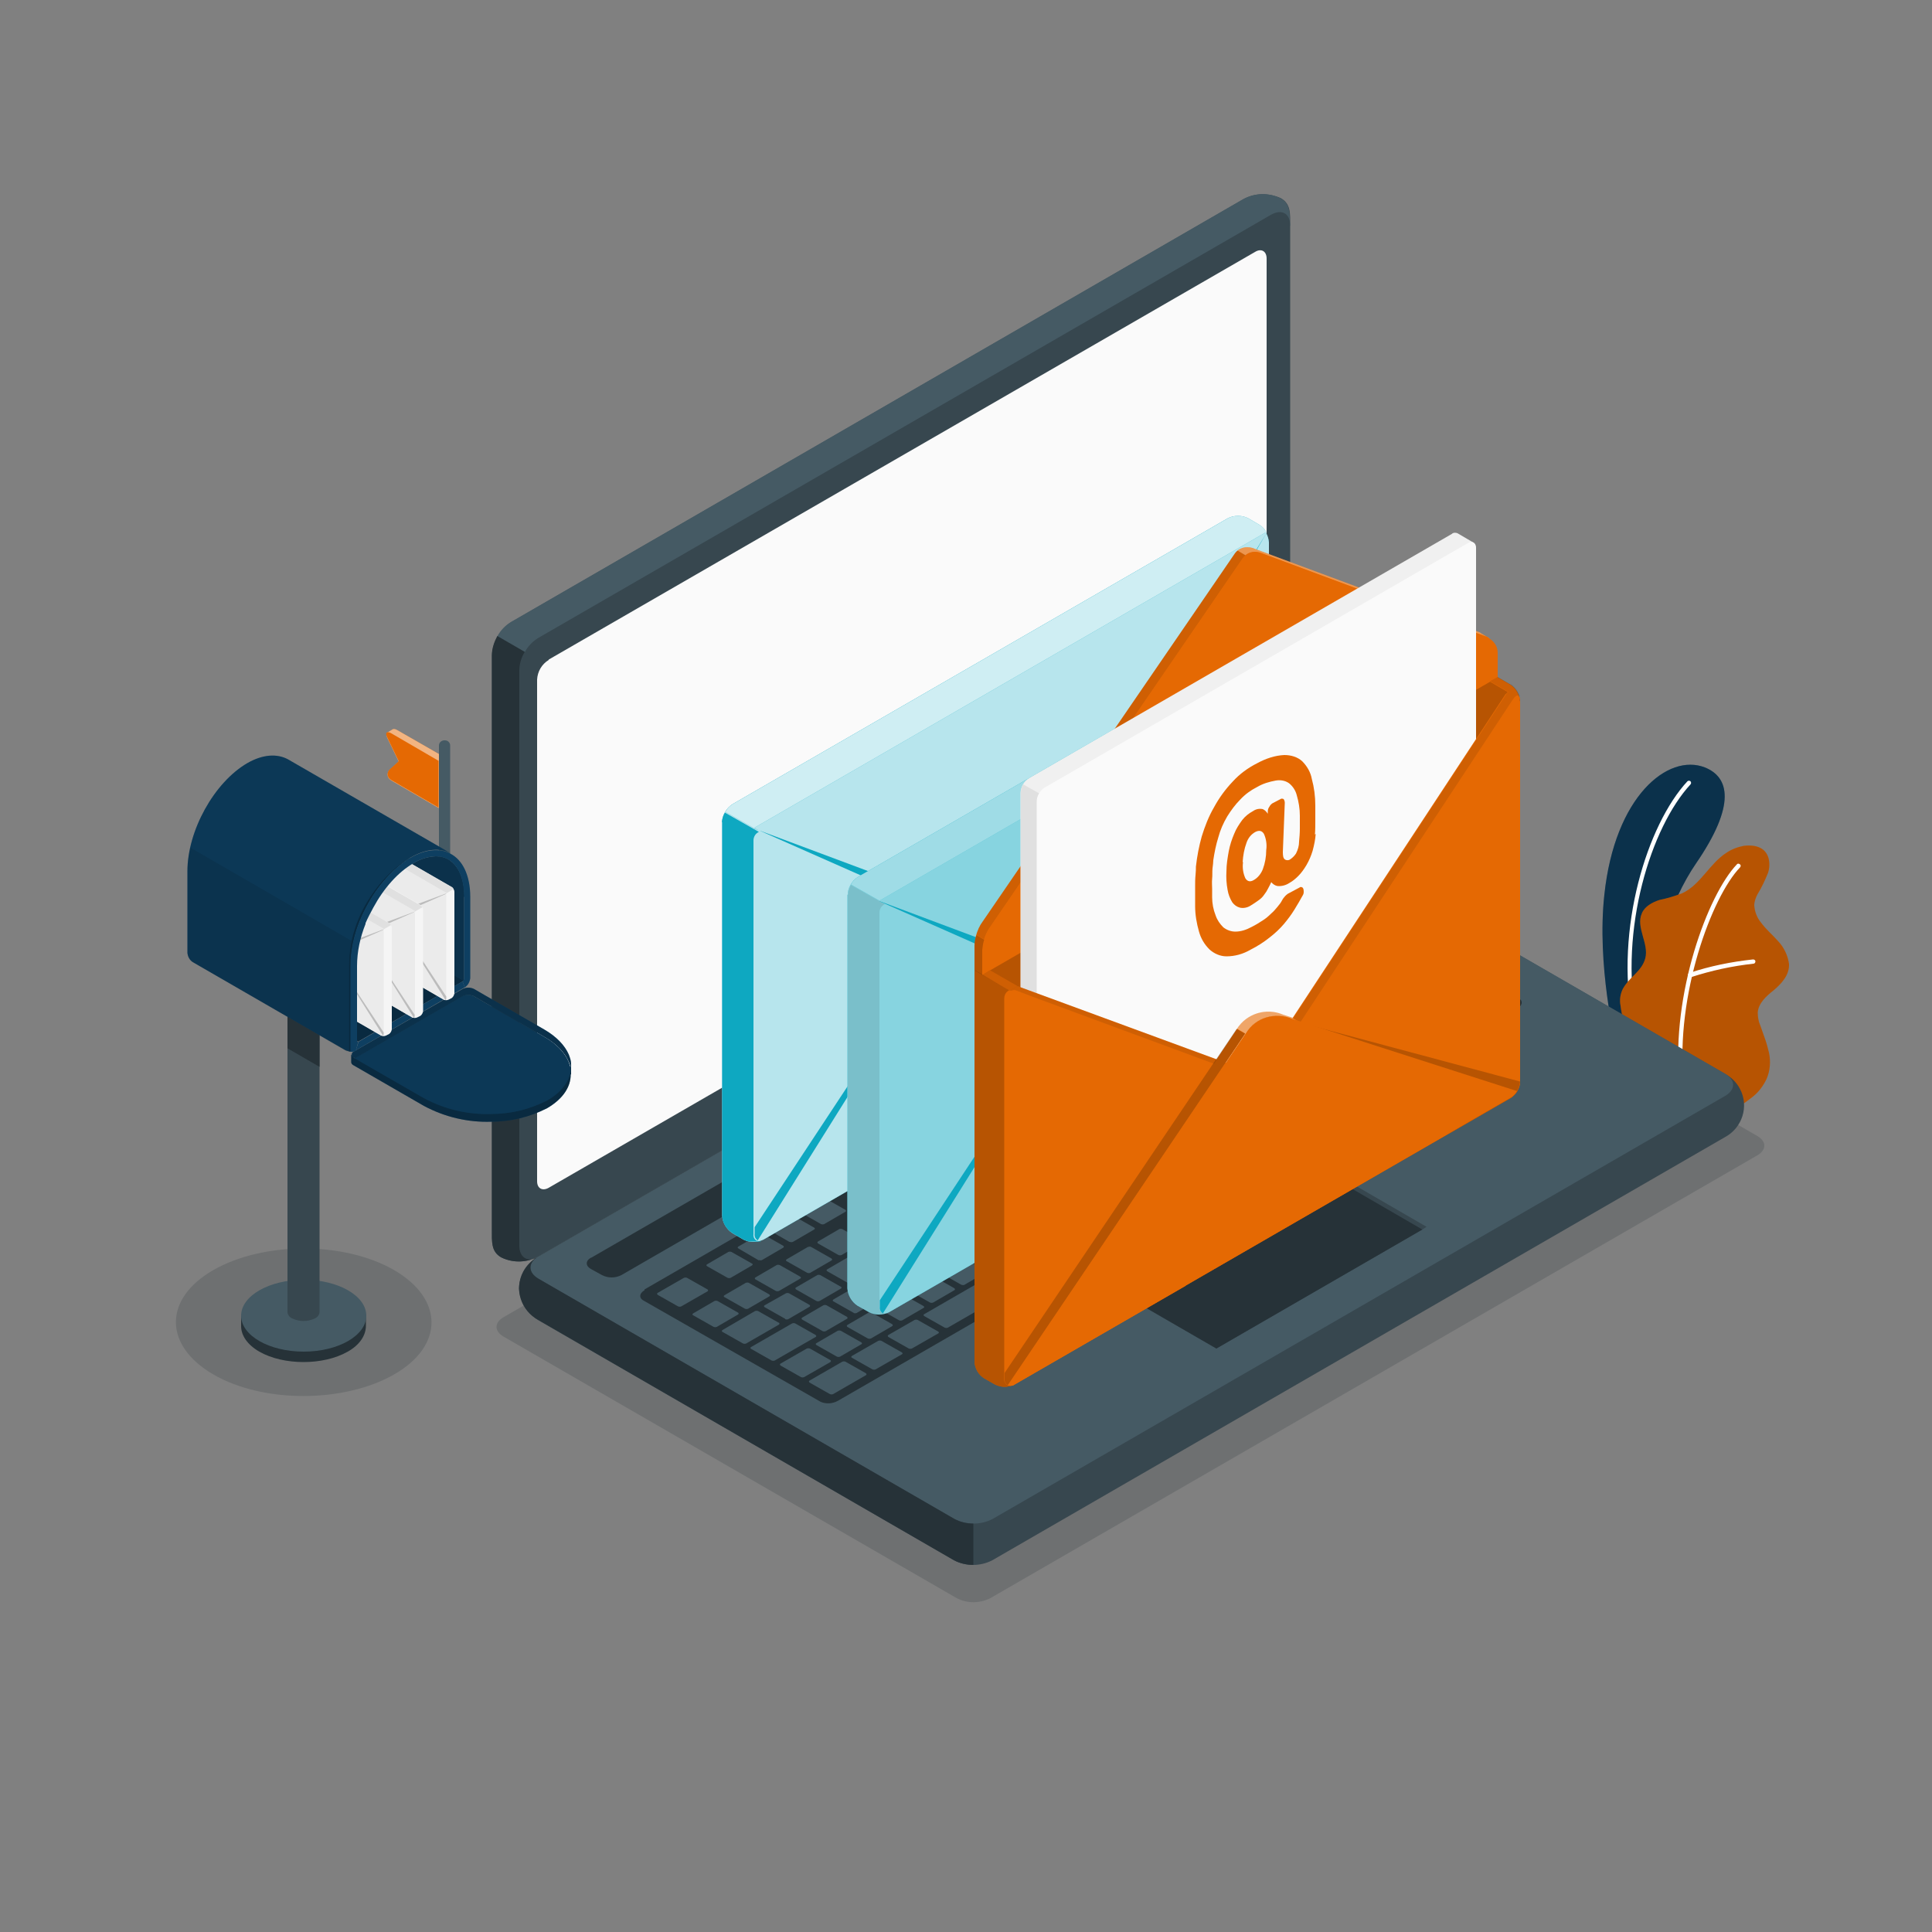 <svg xmlns="http://www.w3.org/2000/svg" viewBox="0 0 500 500"><rect x="0" y="0" width="500" height="500" fill="#808080" stroke="none"/><defs><style>      .cls-1 {        fill: #e0e0e0;      }      .cls-2, .cls-3, .cls-4, .cls-5, .cls-6, .cls-7, .cls-8, .cls-9, .cls-10, .cls-11, .cls-12 {        isolation: isolate;      }      .cls-2, .cls-13 {        opacity: .3;      }      .cls-3 {        opacity: .1;      }      .cls-4, .cls-14 {        opacity: .2;      }      .cls-5 {        opacity: 0;      }      .cls-6, .cls-12 {        opacity: .4;      }      .cls-7 {        opacity: .2;      }      .cls-15 {        fill: #0f466b;      }      .cls-16 {        fill: #ebebeb;      }      .cls-17 {        fill: #0ea8c1;      }      .cls-18 {        fill: #37474f;      }      .cls-19 {        fill: #263238;      }      .cls-20, .cls-8, .cls-9, .cls-10, .cls-11, .cls-12 {        fill: #fff;      }      .cls-21 {        fill: #f0f0f0;      }      .cls-22 {        fill: #fafafa;      }      .cls-23 {        opacity: .7;      }      .cls-24, .cls-11 {        opacity: .5;      }      .cls-25 {        opacity: .2;      }      .cls-26 {        opacity: 0;      }      .cls-27 {        fill: #f5f5f5;      }      .cls-28 {        fill: #e56903;      }      .cls-29 {        fill: #455a64;      }      .cls-8 {        opacity: .8;      }      .cls-9 {        opacity: .3;      }      .cls-10 {        opacity: .6;      }    </style></defs><g><g id="Layer_1"><g><g id="freepik--Floor--inject-97" class="cls-26"><ellipse id="freepik--floor--inject-97" class="cls-19" cx="250" cy="318.6" rx="223.4" ry="131.2"></ellipse></g><g id="freepik--Shadows--inject-97" class="cls-25"><path id="freepik--Shadow--inject-97" class="cls-19" d="M102,328.7c12.9,7.5,12.9,19.6,0,27s-33.9,7.5-46.8,0-12.9-19.6,0-27,33.8-7.5,46.8,0Z"></path><path id="freepik--shadow--inject-97" class="cls-19" d="M130.3,345.9l117.3,67.7c2.7,1.4,5.9,1.4,8.7,0l198.5-114.6c2.4-1.4,2.4-3.6,0-5l-117.3-67.7c-2.7-1.4-5.9-1.4-8.7,0l-198.5,114.6c-2.4,1.4-2.4,3.6,0,5Z"></path></g><g id="freepik--Plants--inject-97"><g id="freepik--plants--inject-97"><path class="cls-15" d="M426.3,274.7l-8.2-4.7s-4.9-20.2-2.9-38.4c2.7-25.6,16.5-36.7,26-33,6.3,2.5,8.2,9.6-2.3,24.9-6.2,9-13.9,27.7-12.5,51.2Z"></path><g class="cls-13"><path d="M426.3,274.7l-8.2-4.7s-4.9-20.2-2.9-38.4c2.7-25.6,16.5-36.7,26-33,6.3,2.5,8.2,9.6-2.3,24.9-6.2,9-13.9,27.7-12.5,51.2Z"></path></g><path class="cls-20" d="M422.9,264.8h.1c.3,0,.5-.3.5-.7,0,0,0,0,0,0-4.5-23.6,3.8-50.1,14-61.1.2-.2.2-.6,0-.8-.2-.2-.6-.2-.8,0-10.4,11.2-18.8,38.2-14.2,62.1,0,.2.3.4.5.5Z"></path><path class="cls-28" d="M447.7,287c1.3.6,4.7-2.3,5.7-3,1.6-1.2,2.9-2.9,3.8-4.8.9-2.1,1.1-4.5.6-6.8-.3-1.2-.6-2.4-1-3.5l-1.2-3.4c-.5-1.1-.7-2.3-.7-3.5.2-2.4,2.2-4.2,4.1-5.7,2-1.7,4.1-3.9,4-6.8-.3-2.2-1.3-4.3-2.8-5.9-1.5-1.7-3.2-3.1-4.5-4.9-1-1.2-1.6-2.8-1.7-4.4,0-1,.4-2,.8-2.8,1.1-1.8,2-3.7,2.8-5.7.6-2,.4-4.5-1.3-5.9-1.4-1.1-3.3-1.2-5-1-1.6.3-3.2.9-4.5,1.8-4.4,2.8-6.7,8.3-11.5,10.5-1.9.7-3.8,1.3-5.8,1.7-1.9.6-3.9,1.7-4.6,3.5-1.6,3.6,1.9,7.8.9,11.6-.9,3.4-4.1,4.8-5.8,7.9-.7,1.4-.9,2.9-.6,4.4.3,2.5,1,5,2.2,7.2,1.3,2.3,2.8,4.6,4.4,6.7,0,0,21.5,12.5,21.7,12.6Z"></path><g class="cls-14"><path d="M447.7,287c1.3.6,4.7-2.3,5.7-3,1.6-1.2,2.9-2.9,3.8-4.8.9-2.1,1.1-4.5.6-6.8-.3-1.2-.6-2.4-1-3.5l-1.2-3.4c-.5-1.1-.7-2.3-.7-3.5.2-2.4,2.2-4.2,4.1-5.7,2-1.7,4.1-3.9,4-6.8-.3-2.2-1.3-4.3-2.8-5.9-1.5-1.7-3.2-3.1-4.5-4.9-1-1.2-1.6-2.8-1.7-4.4,0-1,.4-2,.8-2.8,1.1-1.8,2-3.7,2.8-5.7.6-2,.4-4.5-1.3-5.9-1.4-1.1-3.3-1.2-5-1-1.6.3-3.2.9-4.5,1.8-4.4,2.8-6.7,8.3-11.5,10.5-1.9.7-3.8,1.3-5.8,1.7-1.9.6-3.9,1.7-4.6,3.5-1.6,3.6,1.9,7.8.9,11.6-.9,3.4-4.1,4.8-5.8,7.9-.7,1.4-.9,2.9-.6,4.4.3,2.5,1,5,2.2,7.2,1.3,2.3,2.8,4.6,4.4,6.7,0,0,21.5,12.5,21.7,12.6Z"></path></g><path class="cls-20" d="M435.2,280.5h0c.3,0,.5-.3.5-.6,0,0,0,0,0,0-2.1-22.4,7.3-47.8,14.6-55.4.2-.2.3-.6,0-.8-.2-.2-.6-.3-.8,0,0,0,0,0,0,0-7.5,7.8-17,33.5-14.9,56.2,0,.3.3.5.6.5Z"></path><path class="cls-20" d="M437.4,252.9h.2c5.2-1.7,10.7-2.9,16.2-3.5.3,0,.5-.3.5-.6,0-.3-.3-.5-.6-.5,0,0,0,0,0,0-5.6.6-11.1,1.7-16.5,3.5-.3.1-.4.4-.3.7,0,.2.3.4.5.4h0Z"></path></g></g><g id="freepik--Device--inject-97"><g id="freepik--Laptop--inject-97"><path class="cls-18" d="M134.3,333.4c.2,3.4,2.1,6.4,4.9,8.2l107.7,62.2c3.1,1.6,6.8,1.6,9.9,0l189.6-109.5c4.5-2.4,6.3-8,3.9-12.5-.9-1.7-2.2-3-3.9-3.9l-107.7-62.2c-3.1-1.6-6.8-1.6-9.9,0l-189.6,109.5c-2.9,1.8-4.7,4.8-4.9,8.2Z"></path><path class="cls-29" d="M139.3,330.9l107.7,62.2c3.1,1.6,6.8,1.6,9.9,0l189.6-109.5c2.7-1.6,2.7-4.1,0-5.7l-107.7-62.2c-3.1-1.6-6.8-1.6-9.9,0l-189.6,109.5c-2.7,1.6-2.7,4.1,0,5.7Z"></path><path class="cls-19" d="M251.9,394.3v10.7c-1.7,0-3.5-.4-5-1.2l-107.6-62.2c-4.5-2.4-6.3-8-3.9-12.5.8-1.5,2-2.7,3.4-3.6-2.2,1.6-2,3.9.5,5.4l107.7,62.2c1.5.8,3.2,1.2,4.9,1.2Z"></path><path class="cls-18" d="M129.7,325.4c-2.6-1.5-2.4-4-2.4-7.1v-148.7c.2-3.5,2.1-6.7,5-8.6l189.6-109.5c3-1.6,6.5-1.6,9.6-.2,2.6,1.5,2.4,4,2.4,7.1v148.7c-.2,3.5-2,6.7-5,8.6l-189.6,109.5c-3,1.6-6.5,1.7-9.6.2Z"></path><path class="cls-29" d="M333.9,58.4c0-3.2-2.2-4.4-5-2.8l-189.6,109.5c-1.5.9-2.7,2.2-3.5,3.7l-7.1-4.1h0c.8-1.5,2-2.8,3.5-3.7l189.6-109.5c3-1.6,6.5-1.7,9.6-.2,2.6,1.5,2.4,4,2.4,7.1Z"></path><path class="cls-19" d="M138.7,325.5c-2.9,1.3-6.2,1.3-9-.1-2.6-1.5-2.4-4-2.4-7.1v-148.8c0-1.7.6-3.4,1.4-4.9l7.1,4.1h0c-.9,1.5-1.4,3.1-1.4,4.9v148.8c0,2.9,1.9,4.2,4.4,3.2Z"></path><path class="cls-22" d="M142,170.7l182.8-105.5c1.6-1,3-.2,3,1.7v129.9c-.1,2.1-1.2,4-3,5.1l-182.8,105.5c-1.6.9-3,.2-3-1.7v-129.8c.1-2.1,1.2-4,3-5.1Z"></path><path class="cls-19" d="M153,325.5l176-101.6c1.6-.8,3.4-.8,4.9,0l2.9,1.6c1.4.8,1.4,2.1,0,2.9l-176,101.6c-1.6.8-3.4.8-5,0l-2.9-1.6c-1.4-.8-1.4-2.1,0-2.9Z"></path><path class="cls-19" d="M166.8,333.7l176-101.6c1.4-.8,3.1-.9,4.5-.2l45.8,26.5c1.1.6.9,1.8-.4,2.6l-175.8,101.5c-1.4.8-3.1.9-4.5.3l-46-26.3c-1.1-.7-.9-1.8.4-2.6Z"></path><path class="cls-29" d="M319.3,274.8l5.5-3.2c.2-.1.2-.3,0-.5l-5.3-3c-.3-.1-.5-.1-.8,0l-5.5,3.2c-.2.1-.3.3,0,.5l5.3,3c.2.1.5.1.8,0ZM311.3,263.8l-5.5,3.2c-.2.1-.3.3,0,.5l5.3,3c.3.1.5.1.8,0l5.5-3.2c.2-.1.3-.3,0-.5l-5.3-3c-.3-.1-.6-.1-.8,0h0ZM293.5,274.1l-9.3,5.4c-.2.1-.3.3,0,.5l5.3,3c.3.1.5.1.8,0l9.3-5.4c.2-.1.2-.3,0-.5l-5.3-3c-.2-.2-.5-.2-.8,0h0ZM303.2,268.5l-5.5,3.2c-.2.1-.2.3,0,.5l5.3,3c.3.1.5.1.8,0l5.5-3.2c.2-.1.2-.3,0-.5l-5.3-3c-.2-.1-.5-.1-.8,0h0ZM281.6,280.9l-5.5,3.2c-.2.1-.2.3,0,.5l5.3,3c.3.1.5.1.8,0l5.5-3.2c.2-.1.2-.3,0-.5l-5.3-3c-.3-.2-.6-.2-.8,0h0ZM273.6,285.6l-5.6,3.1c-.2.1-.3.3,0,.5l5.3,3c.3.1.5.1.8,0l5.5-3.2c.2-.1.3-.3,0-.5l-5.3-3c-.3-.2-.6-.2-.8,0h0ZM294.2,298l5.5-3.2c.2-.1.2-.3,0-.5l-5.3-3c-.3-.1-.5-.1-.8,0l-5.5,3.2c-.2.1-.3.3,0,.5l5.3,3c.3,0,.6,0,.8,0h0ZM286.2,302.7l5.5-3.2c.2-.1.3-.3,0-.5l-5.3-3c-.3-.1-.6-.1-.8,0l-5.5,3.2c-.2.1-.2.3,0,.5l5.3,3c.2.1.5.1.7,0h0ZM278.1,307.3l5.5-3.2c.2-.1.2-.3,0-.5l-5.3-3c-.3-.1-.5-.1-.8,0l-5.5,3.2c-.2.1-.3.3,0,.5l5.3,3c.3.1.6,0,.8,0h0ZM270,311.9l5.5-3.2c.2-.1.3-.3,0-.5l-5.3-3c-.3-.1-.5-.1-.8,0l-5.4,3.2c-.2.1-.2.3,0,.5l5.3,3c.2,0,.5,0,.7,0ZM311.2,279.4l5.5-3.2c.2-.1.3-.3,0-.5l-5.3-3c-.3-.1-.5-.1-.8,0l-5.5,3.2c-.2.1-.2.3,0,.5l5.3,3c.2.1.5.1.8,0h0ZM302.2,293.3l12.3-7.1c.2-.1.3-.3,0-.5l-12.8-7.4c-.3-.1-.6-.1-.8,0l-6.4,3.7c-.2.1-.3.4,0,.5l6.8,3.9c.2.1.2.3,0,.5l-5,2.9c-.2.1-.2.3,0,.5l5.3,3c.2.1.5.1.8,0h0ZM265.4,290.2l-5.4,3.2c-.2.1-.2.3,0,.5l5.3,3c.3.1.5.1.8,0l5.5-3.2c.2-.1.2-.3,0-.5l-5.3-3c-.3-.2-.6-.2-.9,0h0ZM257.4,294.8l-5.5,3.2c-.2.1-.3.3,0,.5l5.3,3c.3.1.5.1.8,0l5.5-3.2c.2-.1.3-.3,0-.5l-5.3-3c-.3-.1-.5-.1-.8,0ZM212.9,344.5c.3.1.5.1.8,0l5.5-3.2c.2-.1.2-.3,0-.5l-5.3-3c-.3-.1-.5-.1-.8,0l-5.5,3.2c-.2.1-.2.4,0,.5l5.3,3ZM193,332l-5.5,3.2c-.2.1-.3.4,0,.5l5.3,3c.3.1.5.1.8,0l5.5-3.2c.2-.1.2-.3,0-.5l-5.3-3c-.2-.1-.5-.1-.8,0ZM203.2,341.4c.3.1.6.1.8,0l5.5-3.2c.2-.1.2-.4,0-.5l-5.3-3c-.3-.1-.5-.1-.8,0l-5.5,3.1c-.2.1-.3.3,0,.5l5.3,3ZM225.4,346.4l5.5-3.2c.2-.1.2-.3,0-.5l-5.3-3c-.3-.1-.5-.1-.8,0l-5.5,3.2c-.2.1-.2.3,0,.5l5.3,3c.3.1.5.1.8,0h0ZM216.6,351.1c.3.1.5.1.8,0l5.5-3.2c.2-.1.3-.3,0-.5l-5.3-3c-.3-.1-.5-.1-.8,0l-5.5,3.2c-.2.1-.3.3,0,.5l5.3,3ZM201,327.4l-5.5,3.2c-.2.1-.2.4,0,.5l5.3,3c.3.1.5.1.8,0l5.5-3.2c.2-.1.3-.3,0-.5l-5.3-3c-.3-.1-.6-.1-.8,0ZM241.3,304.1l-5.5,3.2c-.2.1-.3.3,0,.5l5.3,3c.3.1.5.1.8,0l5.5-3.2c.2-.1.2-.3,0-.5l-5.3-3c-.2,0-.5,0-.7,0h0ZM209.1,322.7l-5.5,3.2c-.2.1-.3.4,0,.5l5.3,3c.3.1.6.1.8,0l5.5-3.2c.2-.1.2-.3,0-.5l-5.3-3c-.2-.1-.5-.1-.7,0h0ZM249.3,299.5l-5.5,3.2c-.2.1-.2.3,0,.5l5.3,3c.3.1.5.1.8,0l5.5-3.2c.2-.1.2-.3,0-.5l-5.3-3c-.2-.1-.5-.2-.8,0h0ZM233.2,308.8l-5.5,3.2c-.2.1-.2.3,0,.5l5.3,3c.3.1.5.1.8,0l5.5-3.2c.2-.1.3-.3,0-.5l-5.3-3c-.3-.1-.6-.1-.8,0ZM225.2,313.5l-5.5,3.2c-.2.1-.3.3,0,.5l5.3,3c.3.1.5.1.8,0l5.5-3.2c.2-.1.2-.3,0-.5l-5.2-3.1c-.3-.1-.6-.1-.8,0h0ZM217.2,318.1l-5.5,3.2c-.2.1-.2.4,0,.5l5.3,3c.3.1.5.1.8,0l5.5-3.2c.2-.1.3-.3,0-.5l-5.3-3c-.3-.1-.6-.1-.9,0h0ZM254,321.2l5.5-3.2c.2-.1.3-.3,0-.5l-5.3-3c-.3-.1-.5-.1-.8,0l-5.5,3.2c-.2.1-.2.3,0,.5l5.3,3c.2,0,.5,0,.8,0h0ZM329.1,253.5l-5.5,3.2c-.2.1-.2.3,0,.5l5.3,3c.3.1.5.1.8,0l5.5-3.2c.2-.1.2-.3,0-.5l-5.3-3c-.3-.1-.6-.1-.8,0h0ZM319.4,259.1l-5.5,3.2c-.2.1-.2.3,0,.5l5.3,3c.3.1.5.1.8,0l5.5-3.2c.2-.1.2-.3,0-.5l-5.3-3c-.3-.1-.6-.1-.8,0h0ZM337.1,248.8l-5.5,3.2c-.2.1-.3.3,0,.5l5.3,3c.3.1.5.1.8,0l5.5-3.2c.2-.1.3-.3,0-.5l-5.3-3c-.3-.1-.6-.1-.8,0ZM292.6,290.2l5.5-3.2c.2-.1.2-.3,0-.5l-5.3-3c-.3-.1-.5-.1-.8,0l-5.5,3.2c-.2.1-.2.3,0,.5l5.3,3c.3.1.6.1.8,0ZM346,244.2c-.3-.1-.5-.1-.8,0l-5.5,3.2c-.2.1-.2.3,0,.5l5.3,3c.3.1.5.1.8,0l5.5-3.2c.2-.1.2-.3,0-.5l-5.3-3ZM262,316.6l5.5-3.2c.2-.1.2-.3,0-.5l-5.3-3c-.3-.1-.5-.1-.8,0l-5.4,3.2c-.2.1-.3.3,0,.5l5.3,3c.2,0,.5,0,.7,0h0ZM360.7,259.6l5.5-3.2c.2-.1.3-.3,0-.5l-5.3-3.2c-.3-.1-.5-.1-.8,0l-5.5,3.2c-.2.1-.3.4,0,.5l5.3,3c.2.2.6.2.8,0h0ZM345.1,259.9l5.5-3.2c.2-.1.2-.3,0-.5l-5.3-3c-.3-.1-.5-.1-.8,0l-5.5,3.2c-.2.1-.3.3,0,.5l5.3,3c.3.1.6,0,.9-.1h0ZM353.5,248.6c-.3-.1-.5-.1-.8,0l-5.5,3.2c-.2.1-.2.3,0,.5l5.3,3c.3.1.5.1.8,0l5.5-3.2c.2-.1.3-.3,0-.5l-5.3-3ZM355.2,247.6l12.8,7.4c.3.1.6.1.8,0l5.5-3.2c.2-.1.2-.3,0-.5l-12.8-7.4c-.3-.1-.5-.1-.8,0l-5.5,3.2c-.2,0-.2.3,0,.4h0ZM336.6,257.8l-5.5,3.2c-.2.1-.2.3,0,.5l5.3,3c.3.1.5.1.8,0l5.5-3.2c.2-.1.3-.3,0-.5l-5.3-3c-.3-.1-.6-.1-.8,0ZM276,292.8l-5.5,3.2c-.2.1-.2.3,0,.5l5.3,3c.3.1.5.1.8,0l5.4-3.1c.2-.1.2-.3,0-.5l-5.3-3c-.2-.1-.5-.1-.8,0ZM351.9,264.2c.3.1.5.1.8,0l5.5-3.2c.2-.1.2-.3,0-.5l-5.2-3.1c-.3-.1-.5-.1-.8,0l-5.5,3.2c-.2.1-.2.4,0,.5l5.3,3.1ZM284.1,288.2l-5.5,3.2c-.2.1-.3.3,0,.5l5.3,3c.3.1.5.1.8,0l5.5-3.2c.2-.1.3-.3,0-.5l-5.3-3c-.3-.2-.6-.2-.9,0h0ZM220.9,339.8c.3.1.5.1.8,0l5.5-3.2c.2-.1.3-.3,0-.5l-5.2-3c-.3-.1-.5-.1-.8,0l-5.5,3.2c-.2.1-.3.4,0,.5l5.3,3ZM211.5,330l-5.5,3.2c-.2.1-.2.3,0,.5l5.3,3c.3.1.5.1.8,0l5.5-3.2c.2-.1.3-.4,0-.5l-5.3-3c-.3-.1-.6-.1-.8,0h0ZM229.8,335.1l5.5-3.2c.2-.1.2-.3,0-.5l-5.3-3c-.3-.1-.5-.1-.8,0l-5.5,3.2c-.2.1-.2.4,0,.5l5.3,3c.2.1.5.2.8,0h0ZM237.8,330.5l5.5-3.2c.2-.1.3-.3,0-.5l-5.3-3c-.3-.1-.5-.1-.8,0l-5.5,3.2c-.2.1-.3.4,0,.5l5.3,3c.2.1.5.2.7,0h0ZM245.9,325.8l5.5-3.2c.2-.1.2-.3,0-.5l-5.3-3c-.3-.1-.5-.1-.8,0l-5.5,3.2c-.2.1-.3.4,0,.5l5.3,3c.2.2.6.2.8,0h0ZM219.6,325.3l-5.5,3.2c-.2.1-.3.3,0,.5l5.3,3c.3.1.6.1.8,0l5.5-3.2c.2-.1.2-.4,0-.5l-5.3-3c-.2-.1-.5,0-.8,0h0ZM227.6,320.7l-5.5,3.2c-.2.1-.2.3,0,.5l5.3,3c.3.1.5.1.8,0l5.5-3.2c.2-.1.3-.3,0-.5l-5.3-3c-.3-.1-.6-.1-.8,0h0ZM259.9,302.1l-5.5,3.2c-.2.1-.2.3,0,.5l5.3,3c.3.1.5.1.8,0l5.5-3.2c.2-.1.2-.3,0-.5l-5.3-3c-.3-.1-.6-.1-.8,0h0ZM251.8,306.8l-5.5,3.2c-.2.1-.3.3,0,.5l5.3,3c.3.1.5.1.8,0l5.5-3.2c.2-.1.3-.3,0-.5l-5.3-3c-.2-.1-.5-.1-.8,0ZM267.9,297.5l-5.5,3.2c-.2.1-.3.3,0,.5l5.3,3c.3.1.5.1.8,0l5.5-3.2c.2-.1.3-.3,0-.5l-5.3-3c-.3-.1-.6-.2-.8,0h0ZM235.7,316.1l-5.5,3.2c-.2.1-.3.3,0,.5l5.3,3c.3.1.5.1.8,0l5.5-3.2c.2-.1.2-.3,0-.5l-5.3-3c-.2-.1-.5-.1-.8,0ZM243.8,311.4l-5.5,3.2c-.2.1-.2.3,0,.5l5.3,3c.3.1.5.1.8,0l5.5-3.2c.2-.1.3-.3,0-.5l-5.3-3c-.3-.1-.6-.1-.8,0ZM233.5,341.7l5.5-3.2c.2-.1.3-.3,0-.5l-5.3-3c-.3-.1-.5-.1-.8,0l-5.5,3.2c-.2.1-.3.4,0,.5l5.3,3c.2.1.5.1.8,0ZM191,339.7l-5.3-3c-.3-.1-.5-.1-.8,0l-5.5,3.2c-.2.1-.3.4,0,.5l5.3,3c.3.1.5.1.8,0l5.5-3.2c.2-.1.2-.4,0-.5ZM201.5,342.3l-5.3-3c-.3-.1-.5-.1-.8,0l-8.4,4.9c-.2.1-.3.4,0,.5l5.3,3c.3.1.5.1.8,0l8.5-4.9c.1-.1.2-.3,0-.5ZM183.1,333.7l-5.3-3c-.3-.1-.5-.1-.8,0l-6.8,3.9c-.2.1-.2.3,0,.5l5.3,3c.3.1.5.1.8,0l6.8-3.9c.2-.1.2-.4,0-.5ZM188.3,330.7c.3.1.5.1.8,0l5.5-3.2c.2-.1.3-.4,0-.5l-5.3-3c-.3-.1-.5-.1-.8,0l-5.5,3.2c-.2.1-.3.3,0,.5l5.3,3ZM211.1,345.5l-5.3-3c-.3-.1-.5-.1-.8,0l-10.6,6.1c-.2.1-.3.3,0,.5l5.3,3c.3.1.6.1.8,0l10.6-6.1c.2-.1.2-.3,0-.5h0ZM214.9,352l-5.3-3c-.3-.1-.5-.1-.8,0l-6.8,3.9c-.2.1-.2.3,0,.5l5.3,3c.3.1.5.1.8,0l6.8-3.9c.2-.2.2-.4,0-.5h0ZM248.2,296.1c.3.1.5.1.8,0l5.5-3.2c.2-.1.2-.3,0-.5l-5.3-3c-.3-.1-.5-.1-.8,0l-5.5,3.1c-.2.1-.2.3,0,.5l5.3,3.1ZM232.1,305.4c.3.1.5.1.8,0l5.5-3.2c.2-.1.3-.3,0-.5l-5.3-3c-.3-.1-.5-.1-.8,0l-5.5,3.2c-.2.1-.2.4,0,.5l5.2,3ZM196.4,326.1c.3.1.6.1.8,0l5.5-3.2c.2-.1.2-.4,0-.5l-5.3-3c-.3-.1-.5-.1-.8,0l-5.5,3.2c-.2.1-.3.3,0,.5l5.3,3.1ZM240.2,300.8c.3.1.5.1.8,0l5.5-3.2c.2-.1.3-.3,0-.5l-5.3-3c-.3-.1-.5-.1-.8,0l-5.5,3.2c-.2.1-.3.4,0,.5l5.3,3ZM224.1,310.1c.3.1.5.1.8,0l5.5-3.2c.2-.1.3-.3,0-.5l-5.3-3c-.3-.1-.5-.1-.8,0l-5.5,3.2c-.2.1-.3.4,0,.5l5.3,3ZM218.8,352.4c-.3-.1-.5-.1-.8,0l-8.5,4.9c-.2.1-.2.3,0,.5l5.3,3c.3.1.5.1.8,0l8.5-4.9c.2-.1.2-.3,0-.5l-5.3-3ZM212.5,316.8c.3.1.5.1.8,0l5.5-3.2c.2-.1.2-.3,0-.5l-5.3-3c-.3-.1-.5-.1-.8,0l-5.5,3.2c-.2.1-.3.3,0,.5l5.3,3ZM204.4,321.4c.3.1.5.1.8,0l5.5-3.2c.2-.1.3-.3,0-.5l-5.3-3c-.3-.1-.5-.1-.8,0l-5.5,3.2c-.2.1-.2.3,0,.5l5.2,3ZM368,266.2c-.3-.1-.5-.1-.8,0l-13.6,7.8c-.2.1-.3.3,0,.5l5.3,3c.3.1.5.1.8,0l13.6-7.8c.2-.1.3-.3,0-.5l-5.3-3ZM350.2,276.5c-.3-.1-.5-.1-.8,0l-5.5,3.2c-.2.1-.3.3,0,.5l5.3,3c.3.1.6.1.8,0l5.5-3.2c.2-.1.2-.3,0-.5l-5.2-3ZM241.5,337.1l5.5-3.2c.2-.1.2-.3,0-.5l-5.3-3c-.3-.1-.5-.1-.8,0l-5.5,3.2c-.2.1-.2.4,0,.5l5.3,3c.2.1.5.1.8,0ZM334.1,285.8c-.3-.1-.5-.1-.8,0l-5.5,3.2c-.2.1-.3.3,0,.5l5.3,3c.3.1.5.1.8,0l5.5-3.2c.2-.1.2-.3,0-.5l-5.2-3ZM376.1,261.6c-.3-.1-.5-.1-.8,0l-5.5,3.2c-.2.1-.3.3,0,.5l5.3,3c.3.1.5.1.8,0l5.5-3.2c.2-.1.2-.3,0-.5l-5.2-3.1ZM389.5,260l-12.8-7.4c-.3-.1-.5-.1-.8,0l-5.5,3.2c-.2.1-.2.3,0,.5l12.8,7.4c.3.1.5.1.8,0l5.5-3.2c.2-.2.3-.4,0-.5h0ZM304,303.2c-.3-.1-.5-.1-.8,0l-6.8,3.9c-.2.1-.3.4,0,.5l5.3,3c.3.1.6.1.8,0l6.8-3.9c.2-.1.2-.4,0-.5l-5.3-3ZM324.4,291.4c-.3-.1-.5-.1-.8,0l-8.5,4.9c-.2.1-.2.4,0,.5l5.3,3c.3.1.5.1.8,0l8.5-4.9c.2-.1.2-.3,0-.5l-5.2-3ZM285.4,313.9c-.3-.1-.5-.1-.8,0l-45.4,26.2c-.2.1-.3.3,0,.5l5.3,3c.3.1.5.1.8,0l45.4-26.2c.2-.1.2-.4,0-.5l-5.2-3ZM237.5,341.6c-.3-.1-.5-.1-.8,0l-6.8,3.9c-.2.1-.2.3,0,.5l5.3,3c.3.1.5.1.8,0l6.8-3.9c.2-.1.3-.3,0-.5l-5.3-3ZM294.7,308.6c-.3-.1-.5-.1-.8,0l-6.8,3.9c-.2.1-.2.3,0,.5l5.3,3c.3.1.5.1.8,0l6.8-3.9c.2-.1.3-.3,0-.5l-5.3-3ZM228.1,347c-.3-.1-.5-.1-.8,0l-6.8,3.9c-.2.1-.3.4,0,.5l5.3,3c.3.1.5.1.8,0l6.8-3.9c.2-.1.3-.3,0-.5l-5.3-3ZM313.4,297.8c-.3-.1-.5-.1-.8,0l-6.8,3.9c-.2.1-.3.3,0,.5l5.3,3c.3.1.5.1.8,0l6.8-3.9c.2-.1.3-.3,0-.5l-5.3-3ZM342.2,281.2c-.3-.1-.5-.1-.8,0l-5.5,3.2c-.2.1-.2.3,0,.5l5.2,3c.3.1.5.1.8,0l5.5-3.2c.2-.1.3-.3,0-.5l-5.2-3ZM360.2,268.6l5.5-3.2c.2-.1.3-.3,0-.5l-5.3-3c-.3-.1-.5-.1-.8,0l-5.5,3.2c-.2.1-.2.3,0,.5l5.3,3c.3.1.6.1.8,0h0ZM327.3,270.1l5.5-3.2c.2-.1.3-.3,0-.5l-5.3-3c-.3-.1-.6-.1-.8,0l-5.5,3.2c-.2.1-.2.3,0,.5l5.3,3c.3.1.6.1.8,0h0ZM306,299.9l16.1-9.3c.2-.1.3-.3,0-.5l-5.3-3c-.3-.1-.5-.1-.8,0l-16.1,9.3c-.2.1-.3.3,0,.5l5.3,3c.2.1.5.2.8,0ZM351.4,273.2c.3.1.5.1.8,0l5.5-3.2c.2-.1.3-.3,0-.5l-5.3-3c-.3-.1-.5-.1-.8,0l-5.5,3.2c-.2.1-.3.4,0,.5l5.2,3ZM344.6,268.8l5.5-3.2c.2-.1.3-.3,0-.5l-5.3-3c-.3-.1-.5-.1-.8,0l-5.5,3.2c-.2.1-.3.4,0,.5l5.3,3c.3.1.6.1.8,0ZM297.9,304.5l5.5-3.2c.2-.1.3-.3,0-.5l-5.3-3c-.3-.1-.5-.1-.8,0l-5.5,3.2c-.2.1-.2.3,0,.5l5.3,3c.2.1.5.1.8,0h0ZM333.6,283.5c.3.1.5.1.8,0l5.5-3.2c.2-.1.2-.3,0-.5l-5.3-3c-.3-.1-.5-.1-.8,0l-5.5,3.2c-.2.1-.2.3,0,.5l5.2,3ZM257.6,327.8l5.5-3.2c.2-.1.2-.3,0-.5l-5.3-3c-.3-.1-.5-.1-.8,0l-5.5,3.2c-.2.1-.2.4,0,.5l5.3,3c.3.2.6.2.9,0ZM265.7,323.2l5.5-3.2c.2-.1.3-.3,0-.5l-5.2-3.1c-.3-.1-.5-.1-.8,0l-5.5,3.2c-.2.1-.3.4,0,.5l5.3,3c.2.1.5.1.7,0h0ZM249.6,332.5l5.5-3.2c.2-.1.3-.3,0-.5l-5.3-3c-.3-.1-.5-.1-.8,0l-5.5,3.2c-.2.1-.3.4,0,.5l5.3,3c.3.1.6.1.9,0h0ZM281.8,313.8l5.5-3.2c.2-.1.3-.3,0-.5l-5.3-3c-.3-.1-.5-.1-.8,0l-5.5,3.2c-.2.1-.3.3,0,.5l5.2,3c.3.1.5.1.8,0ZM273.8,318.5l5.5-3.2c.2-.1.2-.3,0-.5l-5.3-3c-.3-.1-.5-.1-.8,0l-5.5,3.2c-.2.1-.2.4,0,.5l5.3,3c.3.1.6.1.8,0h0ZM289.9,309.2l5.5-3.2c.2-.1.2-.3,0-.5l-5.3-3c-.3-.1-.5-.1-.8,0l-5.5,3.2c-.2.1-.3.3,0,.5l5.3,3c.3.1.6.2.8,0h0ZM333.8,244.5c.3.1.5.1.8,0l5.5-3.2c.2-.1.3-.3,0-.5l-1.4-.8c-.3-.1-.5-.1-.8,0l-5.5,3.2c-.2.1-.2.3,0,.5l1.4.8ZM293.8,269.8c.3.1.5.1.8,0l5.5-3.2c.2-.1.2-.4,0-.5l-5.3-3c-.3-.1-.5-.1-.8,0l-5.5,3.2c-.2.1-.2.3,0,.5l5.3,3ZM309.9,260.5c.3.1.5.1.8,0l5.5-3.2c.2-.1.2-.4,0-.5l-5.2-3.1c-.3-.1-.5-.1-.8,0l-5.5,3.2c-.2.1-.3.3,0,.5l5.3,3.1ZM284,275.5c.3.1.5.1.8,0l5.5-3.2c.2-.1.3-.3,0-.5l-5.3-3.1c-.3-.1-.5-.1-.8,0l-5.5,3.2c-.2.1-.3.3,0,.5l5.3,3.1ZM301.9,265.2c.3.1.5.1.8,0l5.5-3.2c.2-.1.3-.4,0-.5l-5.3-3c-.3-.1-.5-.1-.8,0l-5.5,3.2c-.2.1-.3.3,0,.5l5.3,3ZM267.9,284.8c.3.1.5.1.8,0l5.5-3.2c.2-.1.3-.4,0-.5l-5.3-3c-.3-.1-.5-.1-.8,0l-5.5,3.2c-.2.1-.3.3,0,.5l5.3,3ZM275.9,280.2c.3.1.5.1.8,0l5.5-3.2c.2-.1.2-.4,0-.5l-5.3-3c-.3-.1-.5-.1-.8,0l-5.5,3.2c-.2.1-.2.3,0,.5l5.3,3ZM317.7,253.8c.3.1.5.1.8,0l5.5-3.2c.2-.1.3-.3,0-.5l-1.4-.8c-.3-.1-.5-.1-.8,0l-5.5,3.2c-.2.1-.3.3,0,.5l1.4.8ZM341.9,239.8c.3.1.5.1.8,0l5.5-3.2c.2-.1.2-.3,0-.5l-1.4-.8c-.3-.1-.5-.1-.8,0l-5.5,3.2c-.2.1-.3.3,0,.5l1.4.8ZM352.9,246.2c.3.1.5.1.8,0l5.5-3.2c.2-.1.3-.3,0-.5l-5.3-3c-.3-.1-.5-.1-.8,0l-5.5,3.2c-.2.1-.3.3,0,.5l5.3,3ZM368.3,263.9l5.5-3.2c.2-.1.3-.3,0-.5l-5.3-3c-.3-.1-.5-.1-.8,0l-5.5,3.2c-.2.1-.3.3,0,.5l5.3,3c.3.2.6.2.8,0h0ZM325.8,249.1c.3.1.5.1.8,0l5.5-3.2c.2-.1.2-.3,0-.5l-1.4-.8c-.3-.1-.5-.1-.8,0l-5.5,3.2c-.2.1-.3.3,0,.5l1.4.8ZM259.8,289.4c.3.1.5.1.8,0l5.5-3.2c.2-.1.2-.4,0-.5l-5.3-3c-.3-.1-.5-.1-.8,0l-5.5,3.2c-.2.1-.2.3,0,.5l5.3,3Z"></path><polygon class="cls-18" points="283.6 331 284.7 331.6 314.8 349 368.1 318.2 369.2 317.5 338.1 299.5 283.6 331"></polygon><polygon class="cls-19" points="284.7 331.6 314.8 349 368.1 318.2 338.1 300.8 284.7 331.6"></polygon></g></g><g id="freepik--mail-box--inject-97"><g id="freepik--MailBox--inject-97"><path class="cls-28" d="M115.1,196l-12.2-7c-.5-.3-.9-.4-1.2-.3l-1.5.9c-.3.1-.2.6,0,1.3l3,6.2-2.2,2c-.8.6-.9,1.7-.3,2.4.2.2.4.4.6.5l12.2,7.1,1.5-.9v-12.2Z"></path><path class="cls-11" d="M115.1,196l-12.2-7c-.5-.3-.9-.4-1.2-.3l-1.5.9c-.3.1-.2.6,0,1.3l3,6.2-2.2,2c-.8.6-.9,1.7-.3,2.4.2.2.4.4.6.5l12.2,7.1,1.5-.9v-12.2Z"></path><path class="cls-28" d="M101.3,189.8c-1.2-.7-1.7-.2-1.1,1l3,6.2-2.2,2c-.8.6-.9,1.7-.3,2.4.2.2.4.4.6.5l12.2,7.1v-12.1l-12.2-7.1Z"></path><path class="cls-29" d="M115,234.9c-.8,0-1.4-.6-1.4-1.4,0,0,0,0,0,0v-40.6c0-.8.8-1.4,1.6-1.3.7,0,1.3.6,1.3,1.3v40.6c0,.8-.6,1.4-1.4,1.4,0,0,0,0,0,0Z"></path><path class="cls-19" d="M62.4,343.1v-2.5h.6c1-1.7,2.4-3.1,4.1-4,6.3-3.6,16.6-3.6,22.9,0,1.7.9,3.2,2.3,4.1,4h.6v2.5c0,2.4-1.5,4.9-4.7,6.7-6.3,3.6-16.6,3.6-22.9,0-3.1-1.8-4.7-4.2-4.7-6.6Z"></path><ellipse class="cls-29" cx="78.6" cy="340.5" rx="16.2" ry="9.3"></ellipse><path class="cls-18" d="M82.7,252.6v86.9c0,.7-.5,1.4-1.2,1.7-1.9.9-4,.9-5.9,0-.7-.3-1.2-1-1.2-1.7v-86.9h8.3Z"></path><polygon class="cls-19" points="74.4 263.1 74.4 271.3 82.7 276.1 82.7 267.9 74.4 263.1"></polygon><path class="cls-15" d="M104.6,244.8l15.4,8.9c0,.1-.2.2-.3.3l-26.9,15.5c-.2.1-.4,0-.4-.2v-19.4c0-3.7.8-7.4,2.2-10.9l10,5.8Z"></path><path class="cls-6" d="M104.6,244.8l15.4,8.9c0,.1-.2.2-.3.3l-26.9,15.5c-.2.1-.4,0-.4-.2v-19.4c0-3.7.8-7.4,2.2-10.9l10,5.8Z"></path><path class="cls-15" d="M120.1,232.1v21.8l-25.5-14.8v-.2c2.8-6.8,7.4-12.6,12.4-15.5,1.7-1.1,3.7-1.7,5.8-1.8,4.5,0,7.4,4,7.4,10.5Z"></path><path class="cls-2" d="M120.1,232.1v21.8l-25.5-14.8v-.2c2.8-6.8,7.4-12.6,12.4-15.5,1.7-1.1,3.7-1.7,5.8-1.8,4.5,0,7.4,4,7.4,10.5Z"></path><path class="cls-15" d="M147.8,278v-1.9h-.2v.3c-.1-.5-.3-1.1-.5-1.6-1-2.4-3.2-4.7-6.4-6.5l-18.2-10.5c-.9-.4-1.9-.4-2.8,0l-27.9,16.1c-.3-.3-.6-.6-.9-1v2h0c0,.3.2.6.6.8l18.2,10.5c5.4,2.9,11.4,4.3,17.4,4.1,5.1,0,10-1.2,14.5-3.5,4.1-2.4,6.1-5.5,6.1-8.7h0Z"></path><path class="cls-6" d="M147.8,278v-1.9h-.2v.3c-.1-.5-.3-1.1-.5-1.6-1-2.4-3.2-4.7-6.4-6.5l-18.2-10.5c-.9-.4-1.9-.4-2.8,0l-27.9,16.1c-.3-.3-.6-.6-.9-1v2h0c0,.3.2.6.6.8l18.2,10.5c5.4,2.9,11.4,4.3,17.4,4.1,5.1,0,10-1.2,14.5-3.5,4.1-2.4,6.1-5.5,6.1-8.7h0Z"></path><path class="cls-15" d="M147.1,274.8c-1-2.4-3.2-4.7-6.4-6.5l-18.2-10.5c-.9-.4-1.9-.4-2.8,0l-27.9,16.1,17.9,10.3c5.4,2.9,11.4,4.3,17.4,4.1,5.1,0,10-1.2,14.5-3.5,3.7-2.1,5.7-4.9,6.1-7.7,0-.8-.3-1.5-.6-2.2Z"></path><path class="cls-7" d="M147.1,274.8c-1-2.4-3.2-4.7-6.4-6.5l-18.2-10.5c-.9-.4-1.9-.4-2.8,0l-27.9,16.1,17.9,10.3c5.4,2.9,11.4,4.3,17.4,4.1,5.1,0,10-1.2,14.5-3.5,3.7-2.1,5.7-4.9,6.1-7.7,0-.8-.3-1.5-.6-2.2Z"></path><path class="cls-15" d="M147.8,277c0-.8-.3-1.5-.6-2.2-1-2.4-3.2-4.7-6.4-6.5l-18.2-10.5c-.9-.4-1.9-.4-2.8,0l-27.9,16.1-.3-.2c-.4-.1-.7-.6-.5-1.1,0-.2.3-.4.5-.5l28.2-16.2c.9-.4,1.9-.4,2.8,0l18.2,10.5c3.3,1.9,5.4,4.2,6.4,6.5.3.8.6,1.6.6,2.4,0,.6,0,1.2,0,1.8Z"></path><path class="cls-2" d="M147.8,277c0-.8-.3-1.5-.6-2.2-1-2.4-3.2-4.7-6.4-6.5l-18.2-10.5c-.9-.4-1.9-.4-2.8,0l-27.9,16.1-.3-.2c-.4-.1-.7-.6-.5-1.1,0-.2.3-.4.5-.5l28.2-16.2c.9-.4,1.9-.4,2.8,0l18.2,10.5c3.3,1.9,5.4,4.2,6.4,6.5.3.8.6,1.6.6,2.4,0,.6,0,1.2,0,1.8Z"></path><polygon class="cls-15" points="92.1 271.8 120.3 255.5 119.7 254 92.8 269.6 92.1 271.8"></polygon><polygon class="cls-3" points="92.1 271.8 120.3 255.5 119.7 254 92.8 269.6 92.1 271.8"></polygon><g id="freepik--Letter--inject-97"><path class="cls-27" d="M117.6,230.8c0-.5-.3-.9-.7-1.2l-34.3-19.8c-.4-.2-.9-.2-1.3,0l-.8.4c-.4.3-.6.7-.7,1.2v26.3c0,.5.3.9.7,1.2l34.3,19.8c.4.2.9.2,1.3,0l.8-.4c.4-.3.6-.7.7-1.2v-26.3Z"></path><path class="cls-1" d="M117.4,230.1l-1.9,1.1-35.5-20.5c.1-.2.3-.4.5-.5l.8-.4c.4-.2.9-.2,1.3,0l34.4,19.8c.2.1.3.3.4.5Z"></path><path class="cls-15" d="M115.4,258.8h0Z"></path><path class="cls-16" d="M115.5,231.2l-.3.2c.2,0,.4.3.3.6v26.3c0,.2,0,.3-.2.4-.1,0-.2,0-.3,0h-.1c0,0-34.3-19.9-34.3-19.9-.4-.3-.6-.7-.7-1.2v-26.3c0-.2,0-.5.2-.7l35.5,20.5Z"></path><path class="cls-7" d="M115.5,231.2l-15.9,5.9c-1.1.4-2.4,0-3.1-1l-2.6-3.9-14.1-21.6,13.6,21.7-13.6,5.3c0,.2,0,.5.2.7l13.5-5.9,3,4.8c.7,1.1,2.1,1.5,3.2,1l2.1-.9,13.5,21.5c.1,0,.2-.3.2-.4v-.5l-13.6-20.6,13.6-6Z"></path></g><g id="freepik--letter--inject-97"><path class="cls-27" d="M109.5,235.4c0-.5-.3-.9-.7-1.2l-34.3-19.8c-.4-.2-.9-.2-1.3,0l-.8.4c-.4.3-.6.7-.7,1.2v26.3c0,.5.3.9.7,1.2l34.3,19.8c.4.2.9.2,1.3,0l.8-.4c.4-.3.6-.7.7-1.2v-26.3Z"></path><path class="cls-1" d="M109.3,234.8l-1.9,1.1-35.5-20.5c.1-.2.3-.4.5-.5l.8-.4c.4-.2.9-.2,1.3,0l34.3,19.8c.2.1.4.3.5.5Z"></path><path class="cls-15" d="M107.2,263.5h0Z"></path><path class="cls-16" d="M107.4,235.9l-.3.2c.2,0,.4.3.3.6v26.3c0,.2,0,.3-.2.4-.1,0-.2,0-.3,0h-.1c0,0-34.3-19.9-34.3-19.9-.4-.3-.6-.7-.7-1.2v-26.3c0-.2,0-.5.2-.7l35.5,20.5Z"></path><path class="cls-7" d="M107.4,235.9l-15.9,5.9c-1.1.4-2.4,0-3.1-1l-2.6-3.9-14.1-21.6,13.6,21.7-13.6,5.3c0,.2,0,.5.2.7l13.5-6,3,4.8c.7,1.1,2.1,1.5,3.2,1l2.1-.9,13.4,21.5c.1,0,.2-.3.2-.4v-.4l-13.6-20.6,13.6-6Z"></path></g><g id="freepik--letter--inject-97-2" data-name="freepik--letter--inject-97"><path class="cls-27" d="M101.4,240.1c0-.5-.3-.9-.7-1.2l-34.3-19.8c-.4-.2-.9-.2-1.3,0l-.8.4c-.4.3-.6.7-.7,1.2v26.3c0,.5.3.9.7,1.2l34.3,19.8c.4.2.9.2,1.3,0l.8-.4c.4-.3.6-.7.7-1.2v-26.3Z"></path><path class="cls-1" d="M101.2,239.4l-1.9,1.1-35.5-20.5c.1-.2.3-.4.5-.5l.8-.4c.4-.2.9-.2,1.3,0l34.3,19.8c.2.1.4.3.5.5Z"></path><path class="cls-15" d="M99.1,268.1s0,0,.1,0h0s0,0-.1,0Z"></path><path class="cls-16" d="M99.3,240.5l-.3.2c.2,0,.4.3.3.6v26.3c0,.2,0,.3-.2.4-.1,0-.2,0-.3,0h-.1s-34.3-19.9-34.3-19.9c-.4-.3-.6-.7-.7-1.2v-26.3c0-.2,0-.5.2-.7l35.5,20.5Z"></path><path class="cls-7" d="M99.3,240.5l-15.9,5.9c-1.1.4-2.4,0-3.1-1l-2.6-3.9-14.1-21.6,13.6,21.7-13.6,5.3c0,.2,0,.5.2.7l13.5-6,3,4.8c.7,1.1,2.1,1.5,3.2,1l2.1-.9,13.5,21.5c.1,0,.2-.3.2-.4v-.4l-13.6-20.6,13.6-6Z"></path></g><path class="cls-15" d="M116.6,220.8c-2.7-1.4-6.3-1.2-10.3,1.1-4.4,2.6-8.5,7.2-11.3,12.5-.7,1.2-1.2,2.5-1.8,3.8-1.5,3.7-2.4,7.7-2.4,11.7v22.2c-.5,0-.9-.1-1.4-.3l-39.5-22.8c-.8-.5-1.3-1.4-1.4-2.4v-21.1c0-10.5,6.9-23,15.5-28,4-2.3,7.7-2.5,10.5-1h0l42.1,24.3Z"></path><path class="cls-7" d="M116.6,220.8c-2.7-1.4-6.3-1.2-10.3,1.1-4.4,2.6-8.5,7.2-11.3,12.5-.7,1.2-1.2,2.5-1.8,3.8-1.5,3.7-2.4,7.7-2.4,11.7v22.2c-.5,0-.9-.1-1.4-.3l-39.5-22.8c-.8-.5-1.3-1.4-1.4-2.4v-21.1c0-10.5,6.9-23,15.5-28,4-2.3,7.7-2.5,10.5-1h0l42.1,24.3Z"></path><path class="cls-3" d="M49.9,249l39.5,22.9c.4.2.9.3,1.4.3v-22.2c0-2.1.3-4.2.7-6.2l-42.2-24.4c-.5,2-.7,4.1-.7,6.2v21.1c0,1,.6,1.8,1.4,2.4Z"></path><path class="cls-15" d="M93.2,238.2c-1.5,3.7-2.4,7.7-2.4,11.7v22.2c-.2,0-.3,0-.5,0v-22.1c0-16.3,12.6-26.7,16-28-4.4,2.6-8.5,7.2-11.3,12.5-.7,1.2-1.3,2.5-1.8,3.8Z"></path><path class="cls-6" d="M93.2,238.2c-1.5,3.7-2.4,7.7-2.4,11.7v22.2c-.2,0-.3,0-.5,0v-22.1c0-16.3,12.6-26.7,16-28-4.4,2.6-8.5,7.2-11.3,12.5-.7,1.2-1.3,2.5-1.8,3.8Z"></path><path class="cls-15" d="M92.8,269.6c-.2.1-.4,0-.4-.2v-19.4c0-3.7.8-7.4,2.2-10.9v-.2c.6-1.4,1.3-2.7,2-4,2.7-5,6.4-9.2,10.4-11.5,1.7-1.1,3.7-1.7,5.8-1.8,1,0,2.1.2,3,.7,2.7,1.4,4.3,4.9,4.3,9.8v21.2c0,.3-.2.6-.4.7l.6,1.5h.1c.2-.2.4-.4.6-.6h0c.4-.5.6-1.1.7-1.7v-21.1c0-5.6-2-9.6-5.2-11.2-2.7-1.4-6.3-1.2-10.3,1.1-4.4,2.6-8.5,7.2-11.3,12.5-.7,1.2-1.2,2.5-1.8,3.8-1.5,3.7-2.4,7.7-2.4,11.7v22.2h.3c.4,0,.8-.1,1.1-.3l.6-2.2Z"></path><path class="cls-3" d="M92.8,269.6c-.2.1-.4,0-.4-.2v-19.4c0-3.7.8-7.4,2.2-10.9v-.2c.6-1.4,1.3-2.7,2-4,2.7-5,6.4-9.2,10.4-11.5,1.7-1.1,3.7-1.7,5.8-1.8,1,0,2.1.2,3,.7,2.7,1.4,4.3,4.9,4.3,9.8v21.2c0,.3-.2.6-.4.7l.6,1.5h.1c.2-.2.4-.4.6-.6h0c.4-.5.6-1.1.7-1.7v-21.1c0-5.6-2-9.6-5.2-11.2-2.7-1.4-6.3-1.2-10.3,1.1-4.4,2.6-8.5,7.2-11.3,12.5-.7,1.2-1.2,2.5-1.8,3.8-1.5,3.7-2.4,7.7-2.4,11.7v22.2h.3c.4,0,.8-.1,1.1-.3l.6-2.2Z"></path></g></g><g id="freepik--Envelopes--inject-97"><g id="freepik--Envelope--inject-97"><g id="freepik--letter--inject-97-3" data-name="freepik--letter--inject-97"><path class="cls-17" d="M186.9,212.7c0-1.8,1.1-3.5,2.6-4.5l128.2-74c1.6-.8,3.6-.8,5.2,0l2.9,1.7c1.5,1,2.5,2.7,2.6,4.5v101.9c-.1,1.8-1.1,3.5-2.6,4.5l-128.2,74c-1.6.8-3.6.8-5.2,0l-2.9-1.7c-1.5-1-2.5-2.7-2.6-4.5v-101.9Z"></path><g class="cls-23"><path class="cls-20" d="M186.9,212.7c0-1.8,1.1-3.5,2.6-4.5l128.2-74c1.6-.8,3.6-.8,5.2,0l2.9,1.7c1.5,1,2.5,2.7,2.6,4.5v101.9c-.1,1.8-1.1,3.5-2.6,4.5l-128.2,74c-1.6.8-3.6.8-5.2,0l-2.9-1.7c-1.5-1-2.5-2.7-2.6-4.5v-101.9Z"></path></g><path class="cls-17" d="M187.7,210.1l7.4,4.2,132.6-76.6c-.4-.8-1.1-1.5-1.8-1.9l-2.9-1.7c-1.6-.8-3.6-.8-5.2,0l-128.2,74c-.8.5-1.4,1.1-1.8,1.9Z"></path><path class="cls-8" d="M187.7,210.1l7.4,4.2,132.6-76.6c-.4-.8-1.1-1.5-1.8-1.9l-2.9-1.7c-1.6-.8-3.6-.8-5.2,0l-128.2,74c-.8.5-1.4,1.1-1.8,1.9Z"></path><path class="cls-17" d="M186.9,212.7v101.9c0,1.8,1.1,3.5,2.6,4.5l2.9,1.7c.2.1.5.2.7.3.3.1.7.2,1.1.2.7,0,1.4,0,2.1,0h.5c0-.1.3-.2.3-.2-.4.2-.9.1-1.3,0-.6-.4-.9-1-.8-1.7v-101.9c0-.9.5-1.8,1.4-2.2l-1.4-.8-7.4-4.2c-.5.8-.7,1.6-.8,2.5Z"></path><path class="cls-5" d="M186.9,212.7v101.9c0,1.8,1.1,3.5,2.6,4.5l2.9,1.7c.2.1.5.2.7.3.3.1.7.2,1.1.2.7,0,1.4,0,2.1,0h.5c0-.1.3-.2.3-.2-.4.2-.9.1-1.3,0-.6-.4-.9-1-.8-1.7v-101.9c0-.9.5-1.8,1.4-2.2l-1.4-.8-7.4-4.2c-.5.8-.7,1.6-.8,2.5Z"></path><path class="cls-17" d="M195.1,214.4l61.6,23c4.4,1.6,9.3,0,11.9-3.9l9.9-15.1,49.3-80.5-47.3,81.1,48.1,23.4c0,.9-.3,1.8-.8,2.6l-47.4-25.8-11.5,18.4c-2.6,4.2-8,5.9-12.5,3.8l-8.2-3.6-52.1,83.2c-.6-.4-.9-1-.8-1.7v-1.7l52.7-79.9-52.7-23.3Z"></path><path class="cls-5" d="M195.1,214.4l61.6,23c4.4,1.6,9.3,0,11.9-3.9l9.9-15.1,49.3-80.5-47.3,81.1,48.1,23.4c0,.9-.3,1.8-.8,2.6l-47.4-25.8-11.5,18.4c-2.6,4.2-8,5.9-12.5,3.8l-8.2-3.6-52.1,83.2c-.6-.4-.9-1-.8-1.7v-1.7l52.7-79.9-52.7-23.3Z"></path></g></g><g id="freepik--envelope--inject-97"><g id="freepik--letter--inject-97-4" data-name="freepik--letter--inject-97"><path class="cls-17" d="M219.4,231.5c0-1.8,1.1-3.5,2.6-4.5l128.2-74c1.6-.8,3.6-.8,5.2,0l2.9,1.7c1.5,1,2.5,2.7,2.6,4.5v101.9c-.1,1.8-1.1,3.5-2.6,4.5l-128.2,74c-1.6.8-3.6.8-5.2,0l-3-1.7c-1.5-1-2.5-2.7-2.6-4.5v-101.8Z"></path><g class="cls-24"><path class="cls-20" d="M219.4,231.5c0-1.8,1.1-3.5,2.6-4.5l128.2-74c1.6-.8,3.6-.8,5.2,0l2.9,1.7c1.5,1,2.5,2.7,2.6,4.5v101.9c-.1,1.8-1.1,3.5-2.6,4.5l-128.2,74c-1.6.8-3.6.8-5.2,0l-3-1.7c-1.5-1-2.5-2.7-2.6-4.5v-101.8Z"></path></g><path class="cls-17" d="M220.2,228.9l7.4,4.2,132.6-76.6c-.4-.8-1.1-1.5-1.8-1.9l-2.9-1.7c-1.6-.8-3.6-.8-5.2,0l-128.2,74c-.8.5-1.4,1.1-1.8,1.9Z"></path><path class="cls-10" d="M220.2,228.9l7.4,4.2,132.6-76.6c-.4-.8-1.1-1.5-1.8-1.9l-2.9-1.7c-1.6-.8-3.6-.8-5.2,0l-128.2,74c-.8.5-1.4,1.1-1.8,1.9Z"></path><path class="cls-3" d="M219.4,231.5v101.9c0,1.8,1.1,3.5,2.6,4.5l2.9,1.7c.2.1.5.2.7.3.3.1.7.2,1.1.2.7,0,1.4,0,2.1,0h.5c.1-.2.2-.2.3-.3-.4.2-.8.2-1.2,0-.6-.4-.9-1-.8-1.7v-101.9c0-.9.5-1.8,1.4-2.2l-1.4-.8-7.4-4.2c-.4.8-.7,1.7-.7,2.5Z"></path><path class="cls-17" d="M227.6,233.2l61.5,23c4.4,1.6,9.3,0,11.9-3.9l9.9-15.1,49.3-80.5-47.3,81.1,48.1,23.4c0,.9-.3,1.8-.8,2.6l-47.4-25.8-11.5,18.4c-2.6,4.2-8,5.9-12.5,3.9l-8.2-3.6-52.1,83.2c-.6-.4-.9-1-.8-1.7v-1.7l52.7-79.9-52.7-23.3Z"></path><path class="cls-5" d="M227.6,233.2l61.5,23c4.4,1.6,9.3,0,11.9-3.9l9.9-15.1,49.3-80.5-47.3,81.1,48.1,23.4c0,.9-.3,1.8-.8,2.6l-47.4-25.8-11.5,18.4c-2.6,4.2-8,5.9-12.5,3.9l-8.2-3.6-52.1,83.2c-.6-.4-.9-1-.8-1.7v-1.7l52.7-79.9-52.7-23.3Z"></path></g></g></g><g id="freepik--open-envelope--inject-97"><g id="freepik--open-envelope--inject-97-2" data-name="freepik--open-envelope--inject-97"><path class="cls-28" d="M252.2,251.1l133.4-77,5.3,3.1c1.5,1,2.4,2.6,2.5,4.3v98.4c0,1.8-1,3.4-2.5,4.3l-128.4,74.1c-1.6.8-3.4.8-5,0l-2.8-1.6c-1.5-1-2.4-2.6-2.5-4.3v-101.3Z"></path><path class="cls-7" d="M252.2,251.1l133.4-77,5.3,3.1c1.5,1,2.4,2.6,2.5,4.3v98.4c0,1.8-1,3.4-2.5,4.3l-128.4,74.1c-1.6.8-3.4.8-5,0l-2.8-1.6c-1.5-1-2.4-2.6-2.5-4.3v-101.3Z"></path><path class="cls-28" d="M384.9,165.4l.5-.3-2.1-1.2h0c-.2-.1-.4-.2-.5-.3l-58.7-21.8c-1.7-.5-3.5,0-4.5,1.4l-65.7,95.9c-1,1.7-1.6,3.5-1.7,5.5v6.4l2,1.2,131.3-78.2v-6.4c0-.8-.2-1.6-.7-2.3Z"></path><path class="cls-3" d="M322.3,143.8c-.3.2-.5.4-.7.7l-65.7,95.9c-.5.8-1,1.8-1.2,2.7l-2-1.2c.1-.5.3-1,.5-1.5h0c0-.2.2-.4.3-.6h0c.1-.3.2-.5.4-.7l65.7-95.9c0-.1.2-.3.3-.4l.4-.3,2,1.1Z"></path><path class="cls-9" d="M385.4,165.1c-.2-.1-.4-.2-.6-.3l-58.7-21.8c-1.3-.4-2.8-.2-3.8.7l-2-1.2c1.1-.9,2.5-1.1,3.8-.7l58.7,21.8c.2,0,.4.2.5.3l2,1.2Z"></path><path class="cls-28" d="M253.6,239.8c.1-.2.2-.4.4-.6-.1.2-.2.4-.4.6Z"></path><path class="cls-28" d="M319.9,142.9l.4-.3-.4.3Z"></path><path class="cls-28" d="M252.7,242c.1-.5.3-1,.5-1.5-.2.5-.4,1-.5,1.5Z"></path><path class="cls-28" d="M253.2,240.5c0-.2.2-.4.3-.6-.1.2-.2.4-.3.6Z"></path><path class="cls-7" d="M253.2,240.5h0Z"></path><polygon class="cls-7" points="252.7 242 252.7 242 252.7 242 252.7 242"></polygon><polygon class="cls-7" points="320.2 142.6 320.2 142.6 320.2 142.6 320.2 142.6"></polygon><path class="cls-7" d="M253.5,239.9s0,0,0,0c0,0,0,0,0,0Z"></path><path class="cls-7" d="M319.6,143.3c.1-.1.2-.3.3-.4-.1.1-.2.3-.3.4Z"></path><path class="cls-28" d="M321.6,144.5l-65.7,95.9c-1,1.7-1.6,3.5-1.7,5.5v6.4l133.4-77v-6.4c0-1.8-1.2-3.3-2.8-4l-58.7-21.8c-1.7-.6-3.5,0-4.5,1.4Z"></path><path class="cls-5" d="M387.6,168.9c0-.8-.3-1.6-.7-2.2l-132.2,76.5h0c-.3.9-.4,1.8-.5,2.7v6.4l133.4-77v-6.4Z"></path><path class="cls-21" d="M381.9,141.8c0-.5-.2-1.1-.6-1.4l-4.1-2.4c-.5-.2-1.1-.2-1.5.2l-109.4,63.2c-1.3.8-2.1,2.2-2.2,3.8v131c0,.5.2,1.1.6,1.4l4.1,2.4c.5.2,1.1.2,1.5-.1l109.4-63.2c1.3-.8,2.1-2.2,2.2-3.8v-131Z"></path><path class="cls-22" d="M270.4,339.8l109.4-63.2c1.3-.8,2.1-2.2,2.2-3.8v-131c0-1.4-1-1.9-2.2-1.2l-109.4,63.2c-1.3.8-2.1,2.2-2.2,3.8v131c0,1.4,1,2,2.2,1.3Z"></path><path class="cls-28" d="M340.5,215.8c-.1,1.5-.4,2.9-.8,4.4-.4,1.3-.9,2.5-1.6,3.7-.6,1-1.3,2-2.1,2.8-.7.7-1.4,1.3-2.3,1.8-.9.6-2,.9-3.1.8-.6-.1-1.2-.5-1.6-1-.2.5-.5,1-.8,1.6-.3.6-.6,1.1-1,1.6-.4.6-.9,1.1-1.5,1.5-.7.5-1.4,1-2.1,1.4-.8.5-1.8.7-2.7.5-.8-.2-1.5-.7-2-1.4-.6-1-1-2-1.2-3.2-.3-1.6-.4-3.2-.3-4.8,0-1.8.3-3.5.6-5.2.3-1.6.8-3.1,1.4-4.5.5-1.3,1.3-2.5,2.1-3.6.8-1,1.7-1.7,2.8-2.3.7-.5,1.6-.7,2.5-.5.5.2,1,.7,1.3,1.2v-.5c0-.5.1-.9.4-1.3.2-.4.5-.7.8-.9l2.1-1.1c.2-.2.6-.1.8,0,.2.3.3.6.3,1l-.5,12.7c0,1,.1,1.6.5,1.9.4.3,1,.3,1.4,0,.6-.4,1.1-.9,1.5-1.5.5-1,.8-2,.8-3.1.1-1.1.2-2.2.2-3.4s0-2.3,0-3.3c0-1.8-.3-3.6-.8-5.3-.3-1.2-1-2.3-2-3.1-1-.7-2.2-.9-3.4-.7-1.7.3-3.4.8-4.9,1.7-1.6.8-3.1,1.9-4.3,3.2-1.3,1.3-2.4,2.8-3.4,4.4-1,1.7-1.8,3.5-2.3,5.4-.6,1.9-1,3.9-1.3,5.9,0,.6-.1,1.2-.2,2.1s0,1.8-.1,2.7,0,1.9,0,2.7,0,1.6,0,2.1c0,1.6.3,3.2.9,4.7.4,1.2,1.1,2.2,2,3.1.9.7,2,1.1,3.1,1.1,1.5,0,2.9-.5,4.2-1.2,1-.5,2-1.1,2.9-1.7.8-.5,1.5-1.1,2.2-1.8.6-.5,1.1-1.1,1.6-1.7.5-.6.9-1.1,1.2-1.7s.6-.8.8-1.1c.2-.2.4-.4.7-.6l3-1.6c.2-.2.5-.2.8,0,.2.2.3.5.3,1.1,0,.4-.1.7-.3,1-.6,1.1-1.3,2.3-2.1,3.6-.8,1.3-1.7,2.5-2.7,3.7-1.1,1.3-2.4,2.5-3.7,3.5-1.5,1.2-3.2,2.3-5,3.2-1.9,1.1-4,1.7-6.2,1.7-1.6,0-3.2-.7-4.4-1.8-1.3-1.3-2.2-2.8-2.7-4.6-.6-2.1-1-4.3-1-6.6v-2.2c0-.9,0-1.9,0-2.9s0-2,.1-2.9.1-1.7.1-2.2c.3-2.7.8-5.3,1.5-7.8.8-2.6,1.8-5.2,3.2-7.6,1.3-2.4,2.9-4.6,4.8-6.6,1.8-2,4-3.6,6.4-4.8,2.2-1.2,4.6-2,7-2.1,1.7,0,3.4.5,4.6,1.6,1.3,1.3,2.2,2.9,2.5,4.6.6,2.2.9,4.5.9,6.9,0,1,0,2.2,0,3.6s0,2.8-.1,3.9ZM321.7,223.1c-.2,1.4,0,2.9.6,4.2.5.8,1.2,1,2.1.5,1.1-.6,1.9-1.6,2.4-2.8.6-1.6.9-3.3.9-5,.2-1.4,0-2.9-.6-4.2-.5-.8-1.2-1-2.2-.5-1.1.6-1.9,1.6-2.3,2.8-.6,1.6-.9,3.3-1,5h0Z"></path><path class="cls-1" d="M268.2,338.5c0,.5.1,1,.5,1.3l-3.9-2.3c-.5-.3-.7-.9-.6-1.4v-131c0-.8.2-1.5.6-2.1l4.1,2.3c-.4.6-.6,1.4-.6,2.1v131Z"></path><path class="cls-28" d="M390,281.2c0,0,0,.1-.1.2l-55.6-17.6c-4.4-1.9-9.5-.3-12,3.7l-59.4,88.3-2.2,1.3h0c-.5.3-1.1.4-1.7.2l61.1-91c2.5-4,7.6-5.6,12-3.7l57.9,18.6Z"></path><path class="cls-12" d="M316.8,276.1h.1c0-.1-54.1,79.7-54.1,79.7l-2.2,1.3h0c-.5.3-1.1.4-1.7.2l55.7-82.5,2.1,1.3Z"></path><path class="cls-12" d="M390,281.2c0,0,0,.1-.1.2l-55.6-17.6c-4.4-1.9-9.5-.4-12,3.7l-2.2-1.3c2.5-4,7.6-5.6,12-3.7l57.9,18.6Z"></path><path class="cls-28" d="M393.4,180.9h0c-.1-.7-.5-.9-1-.6-.2.2-.5.4-.6.7l-.3.4-54.9,83.4-8.2,11.4c-1.1,1.4-2.8,2-4.5,1.7l-7.1-1.7-54-19.9c-.4,0-.7,0-1.1,0-.1,0-.3,0-.4.1l2-1.2,51.7,19,6.8,2.4c1.7.3,3.4-.3,4.5-1.7l8.2-11.4,55.1-83.8c.2-.2.4-.4.6-.6l-4.8-2.8,2-1.1,3.3,1.9c1.3.8,2.2,2.1,2.5,3.6Z"></path><path class="cls-12" d="M336.6,264.7l-8.2,11.4c-1.1,1.4-2.8,2-4.5,1.7l-7.1-1.7h.1c0-.1.3-.7.3-.7l4.6,1.1c1.7.3,3.4-.3,4.5-1.7l8.1-11.3,2,1.1Z"></path><path class="cls-3" d="M390.9,177.1l-3.3-1.9-2,1.1,4.8,2.8h0c-.2.1-.5.3-.6.6l-55.1,83.8h0c0,.1,2,1.2,2,1.2l54.9-83.4.3-.4c.2-.3.4-.5.6-.7.5-.3.9-.1,1,.6h0c-.3-1.5-1.2-2.8-2.4-3.7Z"></path><path class="cls-28" d="M264,257.9l-11.8-6.8v101.3c.1,1.8,1,3.4,2.5,4.3l2.8,1.6c1.6.8,3.4.8,5,0l1.4-.8v-99.7Z"></path><path class="cls-4" d="M264,257.9l-11.8-6.8v101.3c.1,1.8,1,3.4,2.5,4.3l2.8,1.6c1.6.8,3.4.8,5,0l1.4-.8v-99.7Z"></path><path class="cls-28" d="M393.4,181.5v98.4c0,.9-.3,1.8-.8,2.5-.4.6-.9,1.2-1.5,1.6h-.1c0,0-.1.1-.2.2l-128.4,74.1h0c-.5.4-1.1.4-1.7.2-.4-.3-.7-.7-.8-1.2,0-.1,0-.3,0-.5v-98.4c0-1.2.8-2.2,2-2.3.3,0,.5,0,.8,0l54,19.9,7.1,1.7c1.7.3,3.4-.3,4.5-1.7l8.2-11.4,54.9-83.4.3-.4c.9-1.3,1.6-1,1.6.6Z"></path><path class="cls-28" d="M390.9,284.2h.2c0-.1,0-.2,0-.2.6-.4,1.1-1,1.5-1.6.5-.8.7-1.6.8-2.5l-56.8-15.2,38,28.9,16.3-9.4Z"></path><path class="cls-7" d="M390.9,284.2h.2c0-.1,0-.2,0-.2.6-.4,1.1-1,1.5-1.6.5-.8.7-1.6.8-2.5l-56.8-15.2,38,28.9,16.3-9.4Z"></path><path class="cls-28" d="M260.1,356.9c0,.7.2,1.3.8,1.6.6.2,1.2.2,1.7-.2h0l44.2-25.5,10.1-56.7-56.8,79.1v1.6Z"></path><path class="cls-4" d="M322.3,267.4l-61.5,91.1c-.6-.4-.9-1-.8-1.6v-1.6l60-89h0l2.2,1.2Z"></path><path class="cls-28" d="M392.6,282.4c-.4.6-.9,1.2-1.5,1.6h0c0,0-128.5,74.3-128.5,74.3h0c-.5.4-1.1.4-1.7.2l61.5-91.1c2.5-4.1,7.7-5.6,12.1-3.7l58.2,18.7Z"></path><path class="cls-4" d="M252.7,242l2,1.2c-.3.9-.4,1.8-.5,2.7v6.4l-2-1.2v-6.4c0-.9.2-1.8.5-2.7Z"></path><polygon class="cls-28" points="263.4 255.2 261.4 256.4 259.3 255.2 254.2 252.2 256.2 251.1 263.4 255.2"></polygon><path class="cls-3" d="M263.5,255.2l-7.3-4.1-2,1.2,5.1,2.9,2.1,1.2h.4c.4-.2.7-.2,1.1-.1l4.2,1.6,47.1,17.4.7-1.1-51.4-18.9Z"></path></g></g></g><circle class="cls-15" cx="23.9" cy="-24.1" r="15.7"></circle><circle class="cls-17" cx="62.4" cy="-24.1" r="15.7"></circle><circle class="cls-28" cx="139.2" cy="-24.1" r="15.7"></circle></g></g></svg>